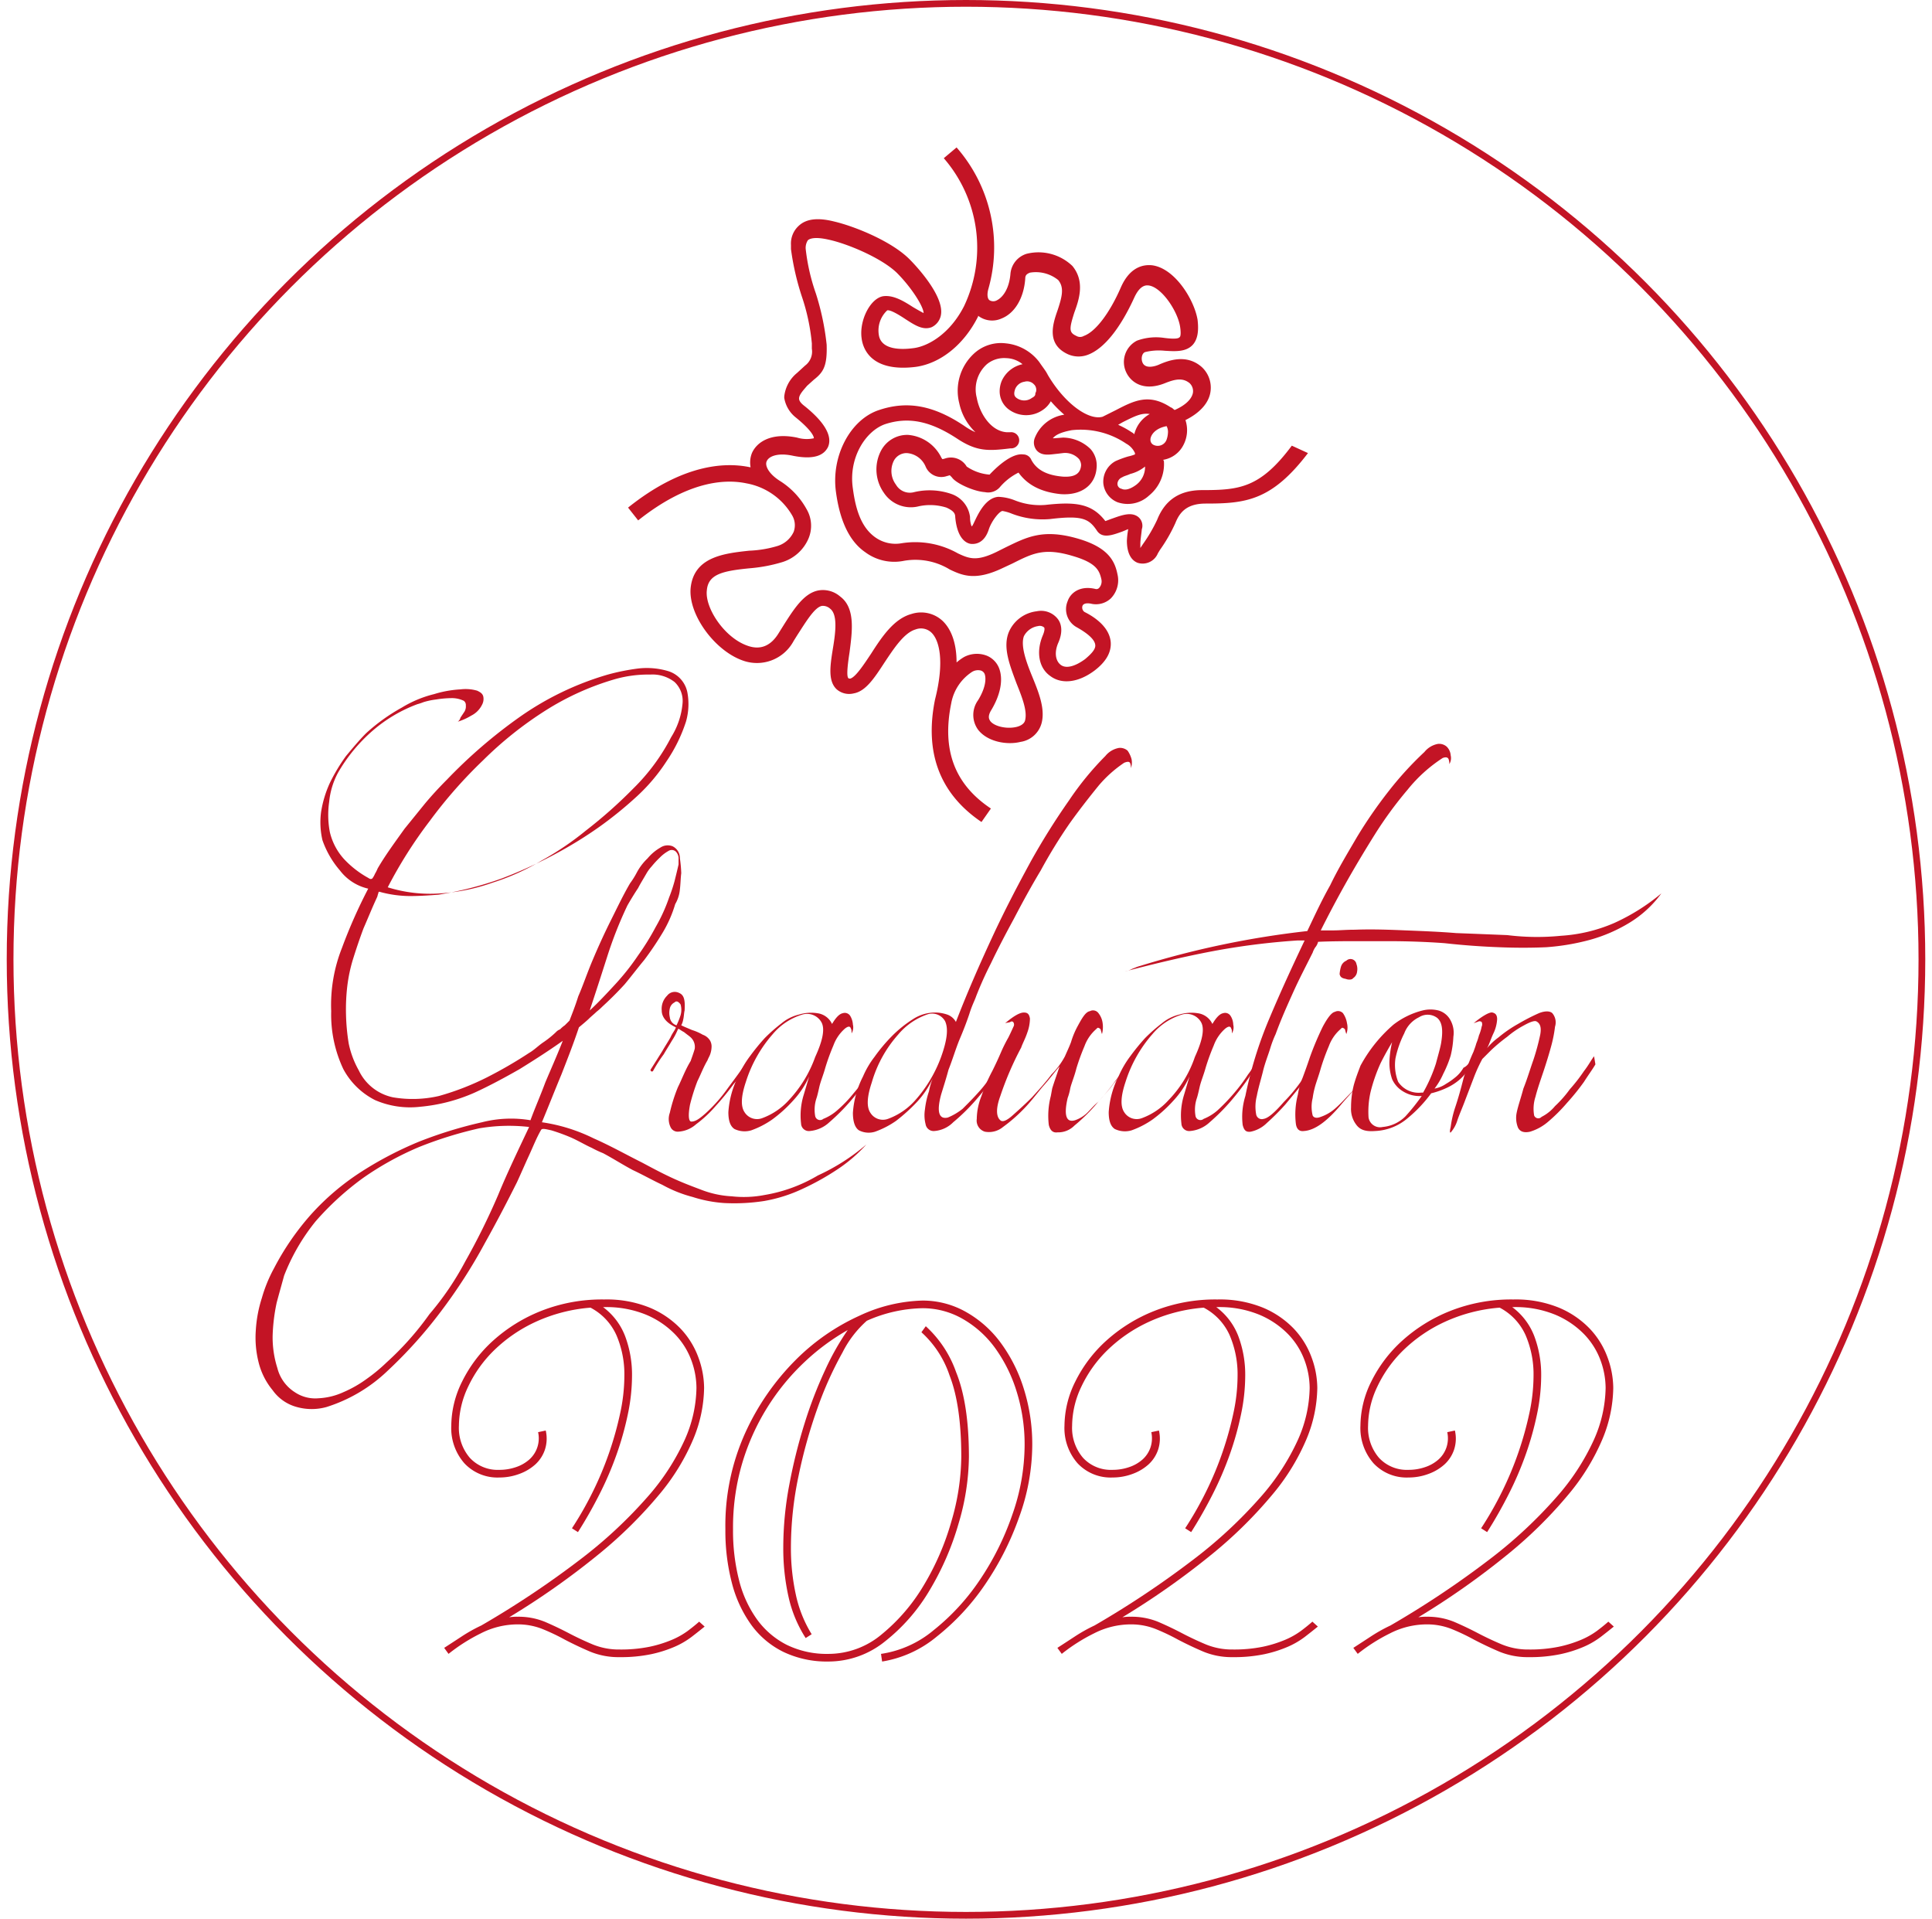 <svg xmlns="http://www.w3.org/2000/svg" viewBox="0 0 287 285"><g id="Layer_1" data-name="Layer 1"><path d="M128.7,170a22.519,22.519,0,0,1-4.3,3.7,38.085,38.085,0,0,1-5.2,2.9,22.278,22.278,0,0,1-5.7,1.8,29.196,29.196,0,0,1-5.9.3,19.502,19.502,0,0,1-4.7-.9,19.241,19.241,0,0,1-4.5-1.8c-1.5-.7-2.9-1.5-4.4-2.2-1.5-.8-2.9-1.7-4.4-2.5a16.541,16.541,0,0,1-1.7-.8c-.9-.4-1.9-1-3-1.5a28.543,28.543,0,0,0-3-1.1c-.9-.2-1.3-.3-1.5-.1-.7,1.2-1.2,2.5-1.8,3.8s-1.2,2.7-1.8,4c-1.3,2.6-2.9,5.7-4.8,9.1a78.58,78.58,0,0,1-6.5,10.1,67.578,67.578,0,0,1-7.9,8.8,23.171,23.171,0,0,1-9.1,5.4,8.217,8.217,0,0,1-4.4,0,6.441,6.441,0,0,1-3.6-2.5,10.404,10.404,0,0,1-2.1-4.2,14.98,14.98,0,0,1-.4-4.7,19.393,19.393,0,0,1,.9-4.8,21.381,21.381,0,0,1,1.8-4.4,39.253,39.253,0,0,1,5.5-8,36.891,36.891,0,0,1,7.4-6.3,54.056,54.056,0,0,1,8.6-4.5,63.684,63.684,0,0,1,9.4-2.9,17.441,17.441,0,0,1,7.2-.3c.7-1.9,1.5-3.7,2.2-5.6.8-1.9,1.7-3.9,2.6-6.2-2.1,1.5-4.3,2.9-6.4,4.2-2.1,1.2-4.5,2.5-6.7,3.5a25.563,25.563,0,0,1-8.1,2.1,13.021,13.021,0,0,1-6.7-1,10.938,10.938,0,0,1-4.7-4.6,18.954,18.954,0,0,1-1.8-8.6,23.003,23.003,0,0,1,1.6-9.4,76.102,76.102,0,0,1,3.9-8.8,7.289,7.289,0,0,1-4.2-2.7,13.825,13.825,0,0,1-2.6-4.5,11.664,11.664,0,0,1-.2-4.2,16.411,16.411,0,0,1,1.3-4.3,26.482,26.482,0,0,1,2.4-4c1-1.2,2-2.4,3-3.4a27.772,27.772,0,0,1,5.3-3.8,16.977,16.977,0,0,1,4.8-2,16.137,16.137,0,0,1,3.9-.7,6.128,6.128,0,0,1,2.5.2c.4.2.8.4.9.9a1.804,1.804,0,0,1-.2,1.2,3.539,3.539,0,0,1-1.6,1.6,8.819,8.819,0,0,1-2,.9,1.007,1.007,0,0,0,.4-.6l.6-.9a1.486,1.486,0,0,0,.2-.9.779.779,0,0,0-.3-.7,4.058,4.058,0,0,0-1.9-.4,14.98,14.98,0,0,0-2.2.2,10.621,10.621,0,0,0-1.9.4,7.783,7.783,0,0,1-.9.3,21.62,21.62,0,0,0-6.6,3.9,24.303,24.303,0,0,0-5.2,6.3,11.411,11.411,0,0,0-1.3,4.3,13.541,13.541,0,0,0,.1,4.5,9.046,9.046,0,0,0,2.1,4,14.457,14.457,0,0,0,3.6,2.8c.3.2.4.2.6.1a3.217,3.217,0,0,0,.4-.7,5.897,5.897,0,0,0,.4-.8c1.1-1.9,2.5-3.8,4-5.9l3-3.7q1.5-1.8,3.3-3.6a74.458,74.458,0,0,1,10.8-9.3,44.091,44.091,0,0,1,13.1-6.3,32.58,32.58,0,0,1,4.5-.9,11.165,11.165,0,0,1,4.5.4,4.148,4.148,0,0,1,2.8,3.1,9.434,9.434,0,0,1-.2,4.4,23.104,23.104,0,0,1-2.9,5.9,26.981,26.981,0,0,1-4.4,5.2,57.531,57.531,0,0,1-5.4,4.4,59.757,59.757,0,0,1-5.7,3.6,67.28,67.28,0,0,1-9,4.2,51.876,51.876,0,0,1-9.4,2.4c-1.3.1-2.8.2-4.2.2a17.231,17.231,0,0,1-4.4-.6c-.2-.1-.3,0-.3.2-.1.2-.1.4-.2.6-.7,1.5-1.3,3-2,4.6-.6,1.6-1.1,3.1-1.6,4.7a23.276,23.276,0,0,0-.8,3.8,29.549,29.549,0,0,0-.2,4.3,31.255,31.255,0,0,0,.4,4.3,13.76,13.76,0,0,0,1.5,4,7.259,7.259,0,0,0,5.1,4,17.418,17.418,0,0,0,6.8-.2,39.7,39.7,0,0,0,7.2-2.8,64.393,64.393,0,0,0,6.2-3.6c.7-.4,1.3-1,2-1.5a14.011,14.011,0,0,0,2-1.6,1.538,1.538,0,0,1,.6-.4,4.35,4.35,0,0,1,.7-.6l.7-.7c.3-.8.8-2,1.3-3.6.7-1.6,1.3-3.4,2.1-5.3s1.7-3.9,2.7-5.9,1.9-3.9,2.9-5.6a11.907,11.907,0,0,0,1-1.6,8.34,8.34,0,0,1,1.6-2.1,7.045,7.045,0,0,1,1.9-1.6,1.97,1.97,0,0,1,1.8-.2,1.945,1.945,0,0,1,1.1,1.8,19.879,19.879,0,0,1,.2,2.2c-.1.8-.1,1.6-.2,2.4a5.187,5.187,0,0,1-.7,2.2,18.206,18.206,0,0,1-1.9,4.3,46.851,46.851,0,0,1-2.7,4c-1,1.2-1.9,2.4-2.9,3.6q-1.5,1.65-3.3,3.3a9.231,9.231,0,0,1-.9.8c-.3.3-.8.7-1.1,1s-.9.8-1.5,1.3c-.8,2.4-1.7,4.7-2.6,7-1,2.4-1.9,4.7-2.9,7.1a25.579,25.579,0,0,1,7.7,2.4c2.5,1.1,4.8,2.4,7.2,3.6,1.5.8,2.8,1.5,4.3,2.2s2.8,1.2,4.4,1.8a14.584,14.584,0,0,0,4.6,1,16.14,16.14,0,0,0,4.9-.2,22.847,22.847,0,0,0,7.9-2.9,30.61,30.61,0,0,0,7.2-4.6ZM69.1,187.4a101.037,101.037,0,0,0,4.9-9.9c1.4-3.4,3-6.7,4.6-10.1a26.236,26.236,0,0,0-7.4.2,58.489,58.489,0,0,0-9,2.8,44.912,44.912,0,0,0-8.3,4.6,42.582,42.582,0,0,0-7,6.4,30.036,30.036,0,0,0-4.7,8.1c-.3,1.1-.7,2.5-1.1,4a27.335,27.335,0,0,0-.6,4.9,15.072,15.072,0,0,0,.7,4.8,5.982,5.982,0,0,0,2.6,3.6,5.434,5.434,0,0,0,3.5.9,10.035,10.035,0,0,0,3.7-.9,17.524,17.524,0,0,0,3.5-2,24.679,24.679,0,0,0,2.9-2.4,43.955,43.955,0,0,0,6.4-7.2,42.804,42.804,0,0,0,5.3-7.8Zm22.2-86.5a40.152,40.152,0,0,0-10.2,4.6,54.967,54.967,0,0,0-9.3,7.4,69.483,69.483,0,0,0-8,9.1,66.383,66.383,0,0,0-6.2,9.8,21.159,21.159,0,0,0,7.9.9,28.531,28.531,0,0,0,7.7-1.6,34.122,34.122,0,0,0,7.3-3.3,43.527,43.527,0,0,0,6.5-4.4,69.607,69.607,0,0,0,7.1-6.3,29.895,29.895,0,0,0,5.6-7.6,11.263,11.263,0,0,0,1.7-5.1,3.853,3.853,0,0,0-1.2-3.1,5.338,5.338,0,0,0-3.6-1.1,17.98,17.98,0,0,0-5.3.7Zm1.9,33.6a59.873,59.873,0,0,0-3,7.6c-.8,2.5-1.7,5.3-2.6,8,1.3-1.2,2.6-2.6,3.8-3.9a35.707,35.707,0,0,0,3.4-4.3,36.565,36.565,0,0,0,2.6-4.2,24.818,24.818,0,0,0,2-4.4,22.504,22.504,0,0,0,.8-2.4c.2-.8.4-1.6.6-2.5v-1a1.489,1.489,0,0,0-.4-.9.896.896,0,0,0-1.1-.1,5.669,5.669,0,0,0-1.3,1,14.201,14.201,0,0,0-1.2,1.3,5.939,5.939,0,0,0-.8,1.1c-.4.7-.9,1.5-1.2,2.1-.6.9-1.2,1.9-1.6,2.6Z" fill="#c31425"/><path d="M111,158.3a16.659,16.659,0,0,1-2,2.7,39.157,39.157,0,0,1-2.7,3.3,17.883,17.883,0,0,1-2.9,2.7,4.32,4.32,0,0,1-2.7,1.1,1.167,1.167,0,0,1-1.1-.7,2.78,2.78,0,0,1-.1-2.1,24.011,24.011,0,0,1,1.2-3.8c.6-1.2,1.1-2.6,1.9-3.9.2-.6.4-1.1.6-1.8a1.929,1.929,0,0,0-.7-1.8c-.1-.1-.4-.3-.9-.7-.6-.3-.8-.6-.9-.4a9.662,9.662,0,0,1-.9,1.7c-.4.7-.8,1.3-1.2,2a21.284,21.284,0,0,0-1.6,2.5.212.212,0,0,1-.3-.3c.7-1.1,1.2-1.9,1.7-2.7.4-.7.8-1.3,1.2-2,.3-.7.7-1.1.8-1.5-1.5-.7-2.1-1.6-2.1-2.5a2.732,2.732,0,0,1,.8-2.2,1.426,1.426,0,0,1,1.8-.4c.7.3.9,1,.8,2.6-.1.4-.1.9-.2,1.3a3.021,3.021,0,0,1-.3.9c.4.2.9.4,1.6.7a7.74,7.74,0,0,1,1.6.7,2.066,2.066,0,0,1,1.1.9,1.803,1.803,0,0,1,.2,1,3.553,3.553,0,0,1-.2,1c-.1.3-.3.6-.4.9-.6,1-1,2.1-1.5,3.1a28.872,28.872,0,0,0-1.1,3.5c-.3,1.6-.2,2.5.2,2.5.6,0,1.2-.4,2.2-1.3a22.47,22.47,0,0,0,3.1-3.5c1.1-1.5,2.1-2.8,3-4.2Zm-10.5-6a11.639,11.639,0,0,0,.6-1.5,2.901,2.901,0,0,0,0-1.6c-.3-.4-.6-.6-.9-.3a1.325,1.325,0,0,0-.7.9,2.854,2.854,0,0,0,0,1.3,1.41,1.41,0,0,0,1,1.2Z" fill="#c31425"/><path d="M130.7,157.6c-.3.4-.9,1.2-1.7,2.5a41.144,41.144,0,0,1-2.7,3.5,30.203,30.203,0,0,1-3.1,3.1,4.846,4.846,0,0,1-2.9,1.3,1.155,1.155,0,0,1-1.3-1.1,10.375,10.375,0,0,1,.4-4.3l.8-2.7a13.308,13.308,0,0,1-2.4,3.6,20.125,20.125,0,0,1-3.1,2.8,13.117,13.117,0,0,1-3.1,1.6,3.47,3.47,0,0,1-2.5-.2c-.6-.4-.9-1.2-.9-2.5a13.789,13.789,0,0,1,1.5-5.4,14.586,14.586,0,0,1,1.7-2.9,31.995,31.995,0,0,1,2.2-2.7,24.626,24.626,0,0,1,2.5-2.2,6.362,6.362,0,0,1,2.6-1.3,6.087,6.087,0,0,1,2.7-.2,2.797,2.797,0,0,1,2.2,1.6c.6-1,1.1-1.5,1.6-1.6a.949.949,0,0,1,1.1.4,2.836,2.836,0,0,1,.4,1.3,1.718,1.718,0,0,1-.2,1.3c0-.3,0-.6-.1-.7q-.15-.6-.9,0a6.101,6.101,0,0,0-1.7,2.5,32.085,32.085,0,0,0-1.2,3.3c-.3,1.1-.7,2-.9,2.9s-.3,1.3-.4,1.6a5.353,5.353,0,0,0-.2,2.7.74.74,0,0,0,1.2.4,7.071,7.071,0,0,0,2.1-1.3,19.268,19.268,0,0,0,2.4-2.5,25.532,25.532,0,0,0,2.1-2.8c.7-.9,1.1-1.7,1.6-2.4-.1.1.2.4.2.4Zm-9.6-.6c1.1-2.4,1.5-4.2.9-5.2a2.45,2.45,0,0,0-2.8-1.1,9.223,9.223,0,0,0-4.4,2.9,19.771,19.771,0,0,0-4,7.1c-.7,2.1-.8,3.6-.2,4.5a2.187,2.187,0,0,0,2.6.9,9.978,9.978,0,0,0,4-2.7A18.435,18.435,0,0,0,121.1,157Z" fill="#c31425"/><path d="M164.2,112.3a3.362,3.362,0,0,1,2-1.2,1.697,1.697,0,0,1,1.3.4,3.926,3.926,0,0,1,.6,1.3,2.524,2.524,0,0,1-.1,1.3,1.952,1.952,0,0,0-.1-.7c-.1-.3-.4-.3-.9-.1a18.234,18.234,0,0,0-3.8,3.4c-1.3,1.6-2.8,3.5-4.3,5.6a76.374,76.374,0,0,0-4.3,7c-1.5,2.5-2.8,4.9-4,7.2-1.2,2.2-2.4,4.5-3.4,6.6A52.645,52.645,0,0,0,145,148c-.2.6-.6,1.3-1,2.6q-.6,1.8-1.5,3.9c-.6,1.5-1,2.9-1.6,4.4-.4,1.5-.8,2.7-1.1,3.7-.7,2.6-.3,3.7,1,3.4a8.909,8.909,0,0,0,2.2-1.3c.8-.8,1.6-1.6,2.4-2.5a18.601,18.601,0,0,0,2.1-2.8c.7-1,1.2-1.8,1.6-2.5l.2.6c-.3.6-1,1.5-1.8,2.7a42.892,42.892,0,0,1-2.8,3.5,29.124,29.124,0,0,1-3.1,3,4.401,4.401,0,0,1-2.8,1.3,1.204,1.204,0,0,1-1.3-1,5.451,5.451,0,0,1-.1-2.2,13.096,13.096,0,0,1,.6-2.7,9.843,9.843,0,0,1,.6-2,13.309,13.309,0,0,1-2.4,3.6,26.134,26.134,0,0,1-3.1,2.8,13.118,13.118,0,0,1-3.1,1.6,3.148,3.148,0,0,1-2.4-.2c-.6-.4-.9-1.3-.9-2.6a13.789,13.789,0,0,1,1.5-5.4,13.348,13.348,0,0,1,1.7-2.9,25.128,25.128,0,0,1,2.6-3.1,17.89,17.89,0,0,1,3.1-2.5,6.031,6.031,0,0,1,3.3-1,5.663,5.663,0,0,1,1.8.3,2.365,2.365,0,0,1,1.3,1.1c1.7-4.4,3.5-8.5,5.4-12.6s3.8-7.7,5.7-11.2a103.323,103.323,0,0,1,5.7-9.1,44.514,44.514,0,0,1,5.4-6.6ZM139.8,157c.9-2.5,1.1-4.2.6-5.3a2.202,2.202,0,0,0-2.7-1,9.889,9.889,0,0,0-4.3,3,18.32,18.32,0,0,0-3.9,7.1c-.7,2.1-.8,3.6-.2,4.5a2.187,2.187,0,0,0,2.6.9,9.978,9.978,0,0,0,4-2.7,19.993,19.993,0,0,0,3.9-6.5Z" fill="#c31425"/><path d="M167.4,158.1a16.971,16.971,0,0,1-2,2.9c-.8,1.1-1.8,2.1-2.8,3.3a26.906,26.906,0,0,1-3,2.9,3.383,3.383,0,0,1-2.5,1c-.7.1-1.1-.3-1.3-1.1a11.635,11.635,0,0,1,.3-4.3l.2-1.1c.2-.7.6-1.8,1.1-3.3-.7.8-1.5,1.9-2.5,3-1,1.2-1.9,2.4-2.9,3.4a23.184,23.184,0,0,1-3,2.6,3.276,3.276,0,0,1-2.7.7,1.724,1.724,0,0,1-1.2-1.9,9.371,9.371,0,0,1,.7-3.4,24.303,24.303,0,0,1,1.6-3.7c.6-1.2,1-2.1,1.3-2.8a22.56,22.56,0,0,1,1.1-2.2c.4-.8.7-1.5.8-1.7a.614.614,0,0,0-.1-.6.304.304,0,0,0-.4,0c-.2.1-.6.1-.8.2,1.3-1.1,2.2-1.6,2.8-1.6s.8.3.9.9a6.335,6.335,0,0,1-.4,2.1c-.3.9-.7,1.6-.9,2.2a46.884,46.884,0,0,0-3.1,7.2c-.7,1.9-.6,3.1,0,3.6.3.3.9.1,1.8-.7s1.9-1.7,2.9-2.7c1-1.1,2-2.2,2.9-3.4a11.35,11.35,0,0,0,2-2.7c.3-.7.6-1.3.9-2.1a12.233,12.233,0,0,1,1-2.4c.7-1.3,1.2-2.1,1.8-2.2a.999.999,0,0,1,1.2.2,2.981,2.981,0,0,1,.7,1.6,4.049,4.049,0,0,1-.1,1.6,6.368,6.368,0,0,1-.2-.7c-.1-.1-.2-.2-.3-.2-.1-.1-.2,0-.4.2a6.101,6.101,0,0,0-1.7,2.5,32.091,32.091,0,0,0-1.2,3.3c-.3,1.2-.7,2.1-.9,2.9a8.51,8.51,0,0,1-.4,1.5c-.6,2.6-.2,3.7,1.1,3.3a4.869,4.869,0,0,0,1.8-1.1c.6-.6,1-1.1,1.6-1.6a31.881,31.881,0,0,0,2.7-3.3,24.443,24.443,0,0,0,2.1-3l-.5.7Z" fill="#c31425"/><path d="M187.2,157.6c-.3.4-.9,1.2-1.7,2.5a41.144,41.144,0,0,1-2.7,3.5,30.203,30.203,0,0,1-3.1,3.1,4.846,4.846,0,0,1-2.9,1.3,1.155,1.155,0,0,1-1.3-1.1,10.375,10.375,0,0,1,.4-4.3l.8-2.7a13.309,13.309,0,0,1-2.4,3.6,20.125,20.125,0,0,1-3.1,2.8,13.117,13.117,0,0,1-3.1,1.6,3.47,3.47,0,0,1-2.5-.2c-.6-.4-.9-1.2-.9-2.5a13.789,13.789,0,0,1,1.5-5.4,14.586,14.586,0,0,1,1.7-2.9,31.995,31.995,0,0,1,2.2-2.7,24.626,24.626,0,0,1,2.5-2.2,6.362,6.362,0,0,1,2.6-1.3,6.087,6.087,0,0,1,2.7-.2,2.797,2.797,0,0,1,2.2,1.6c.6-1,1.1-1.5,1.6-1.6a.949.949,0,0,1,1.1.4,2.501,2.501,0,0,1,.4,1.3,1.718,1.718,0,0,1-.2,1.3c0-.3,0-.6-.1-.7q-.15-.6-.9,0a6.101,6.101,0,0,0-1.7,2.5,32.092,32.092,0,0,0-1.2,3.3c-.3,1.1-.7,2-.9,2.9s-.3,1.3-.4,1.6a5.353,5.353,0,0,0-.2,2.7.74.74,0,0,0,1.2.4,7.071,7.071,0,0,0,2.1-1.3,28.9,28.9,0,0,0,2.4-2.5,25.533,25.533,0,0,0,2.1-2.8c.7-.9,1.1-1.7,1.6-2.4l.2.4Zm-9.7-.6c1.1-2.4,1.5-4.2.9-5.2a2.45,2.45,0,0,0-2.8-1.1,9.223,9.223,0,0,0-4.4,2.9,19.771,19.771,0,0,0-4,7.1c-.7,2.1-.8,3.6-.2,4.5a2.187,2.187,0,0,0,2.6.9,9.978,9.978,0,0,0,4-2.7A17.055,17.055,0,0,0,177.5,157Z" fill="#c31425"/><path d="M231.9,139a23.459,23.459,0,0,0,7.9-1.9,30.428,30.428,0,0,0,7-4.4,16.448,16.448,0,0,1-4.8,4.4,23.115,23.115,0,0,1-5.8,2.5,33.94,33.94,0,0,1-6.5,1.1c-2.2.1-4.6.1-7,0q-4.05-.15-8.1-.6c-2.7-.2-5.6-.3-8.5-.3H201s-3.5,0-5.2.1a2.01,2.01,0,0,1-.4.8,2.994,2.994,0,0,0-.4.8c-1,2-2,3.9-2.9,5.9s-1.8,4-2.6,6.2a15.933,15.933,0,0,0-.8,2.1c-.3,1-.8,2.2-1.1,3.5-.3,1.2-.7,2.5-.9,3.6a6.312,6.312,0,0,0-.1,2.7.854.854,0,0,0,1.1.7c.7-.1,1.7-1,3-2.5a24.17,24.17,0,0,0,2.8-3.4,26.984,26.984,0,0,0,2.2-3.3v.8a16.971,16.971,0,0,1-2,2.9c-.9,1.1-1.8,2.2-2.8,3.4a34.364,34.364,0,0,1-2.7,2.7,4.781,4.781,0,0,1-2.4,1.3c-.7.1-1-.2-1.2-1a10.375,10.375,0,0,1,.4-4.3,59.879,59.879,0,0,1,3.6-11.6c1.6-3.8,3.3-7.5,5.2-11.5h-1.1a105.82,105.82,0,0,0-12.6,1.6c-4.2.8-8.4,1.8-13,3a3.582,3.582,0,0,0,1.1-.4c.3-.1.7-.3,1.1-.4a134.505,134.505,0,0,1,24.9-5.2c1-2.1,2.1-4.5,3.4-6.8,1.2-2.5,2.6-4.8,4-7.2a68.024,68.024,0,0,1,4.7-6.8,50.088,50.088,0,0,1,5.3-5.8,3.362,3.362,0,0,1,2-1.2,1.697,1.697,0,0,1,1.3.4,1.984,1.984,0,0,1,.6,1.3,1.718,1.718,0,0,1-.2,1.3,1.952,1.952,0,0,0-.1-.7c-.1-.3-.4-.4-.9-.2a22.102,22.102,0,0,0-5.2,4.7,57.824,57.824,0,0,0-4.9,6.7c-1.5,2.4-3,4.9-4.4,7.4s-2.6,4.8-3.6,6.8h2c.7,0,1.8-.1,3.1-.1,2.5-.1,5.1,0,7.5.1,2.5.1,5.1.2,7.5.4,2.6.1,5.1.2,7.6.3a35.87,35.87,0,0,0,8,.1Z" fill="#c31425"/><path d="M204,157.1v.8a16.971,16.971,0,0,1-2,2.9c-.8,1.1-1.8,2.1-2.8,3.3-2.1,2.5-3.9,3.8-5.5,3.9-.7.1-1.1-.3-1.2-1.1a11.635,11.635,0,0,1,.3-4.3,10.719,10.719,0,0,1,.7-2.5c.3-.8.7-1.9,1.1-3.1a45.33,45.33,0,0,1,1.9-4.5c.7-1.3,1.3-2.1,1.8-2.2a.999.999,0,0,1,1.2.2,3.565,3.565,0,0,1,.6,1.5,2.786,2.786,0,0,1-.1,1.6,6.368,6.368,0,0,1-.2-.7c-.1-.1-.2-.2-.3-.2-.1-.1-.2,0-.4.2a6.101,6.101,0,0,0-1.7,2.5,32.095,32.095,0,0,0-1.2,3.3c-.3,1.1-.7,2.1-.9,2.9a11.593,11.593,0,0,0-.3,1.5,5.339,5.339,0,0,0,0,2.6c.2.4.7.4,1.2.2a6.363,6.363,0,0,0,2.2-1.3c.8-.7,1.5-1.5,2.2-2.2.8-.8,1.3-1.7,2-2.5a11.825,11.825,0,0,1,1.4-2.8Zm-4.1-11.7c-.6-.1-.8-.3-.9-.7a5.161,5.161,0,0,1,.2-1.1,1.419,1.419,0,0,1,.8-.9.896.896,0,0,1,1.5.5,2.079,2.079,0,0,1,.1,1.1,1.326,1.326,0,0,1-.6,1c-.1.2-.6.3-1.1.1Z" fill="#c31425"/><path d="M219.1,156.6c.1-.2.2-.2.3-.1a.187.187,0,0,1,0,.3c-.4.7-.8,1.2-1.2,1.9a6.529,6.529,0,0,1-1.3,1.6,8.06,8.06,0,0,1-1.8,1.2,12.002,12.002,0,0,1-2.5.9,20.274,20.274,0,0,1-3.5,3.7,7.93,7.93,0,0,1-4.8,1.9c-1.3.1-2.2-.1-2.8-.9a3.849,3.849,0,0,1-.8-2.6,13.469,13.469,0,0,1,.4-3.3c.3-1.1.7-2.1,1-2.9a21.598,21.598,0,0,1,4.9-6.1,11.779,11.779,0,0,1,4.3-2.1,4.875,4.875,0,0,1,2.4,0,2.919,2.919,0,0,1,1.8,1.5,3.845,3.845,0,0,1,.4,2.4,14.523,14.523,0,0,1-.4,2.8,16.864,16.864,0,0,1-1.1,2.7,10.625,10.625,0,0,1-1.3,2.2,4.356,4.356,0,0,0,1.7-.7,10.145,10.145,0,0,0,1.3-.9,4.998,4.998,0,0,0,1.3-1.5c.7-.3,1.1-1.1,1.7-2Zm-13.7,10.8a5.431,5.431,0,0,0,3.4-1.6,31.514,31.514,0,0,0,2.4-3,4.654,4.654,0,0,1-2.8-.7,4.034,4.034,0,0,1-1.6-1.8,7.456,7.456,0,0,1-.4-2.6,14.455,14.455,0,0,1,.4-2.9c-.4.7-1,1.7-1.7,3.1a24.452,24.452,0,0,0-1.5,4.3,13.163,13.163,0,0,0-.3,3.8,1.731,1.731,0,0,0,2.1,1.4Zm8.7-12.6c.3-1.9.1-3-.6-3.6a2.375,2.375,0,0,0-2.7-.1,4.37,4.37,0,0,0-2.2,2.4,14.93,14.93,0,0,0-1.3,3.7,6.796,6.796,0,0,0,.4,3.5,3.647,3.647,0,0,0,3.4,1.6h.3a22.658,22.658,0,0,0,1.9-4.3c.4-1.5.7-2.5.8-3.2Z" fill="#c31425"/><path d="M237,158.1c-.4.7-1,1.5-1.7,2.6a33.967,33.967,0,0,1-2.5,3.1,24.673,24.673,0,0,1-2.8,2.8,7.428,7.428,0,0,1-2.7,1.5q-1.35.3-1.8-.6a3.873,3.873,0,0,1-.2-2.2c.2-1,.6-2.1,1-3.6.6-1.5,1-2.9,1.5-4.3a34.7,34.7,0,0,0,1-3.7c.2-1.1,0-1.7-.6-2q-.45-.15-1.8.6a13.788,13.788,0,0,0-2.5,1.7,25.398,25.398,0,0,0-2.4,2l-1.3,1.3a22.652,22.652,0,0,0-1.2,2.6l-1.3,3.4c-.4,1.1-.9,2.2-1.2,3.1a4.861,4.861,0,0,1-.9,1.7c-.2.3-.3.1-.1-.7a15.562,15.562,0,0,1,.7-3q.6-1.8,1.2-4.2a30.554,30.554,0,0,1,1.5-4c.1-.3.3-.8.4-1.2a8.396,8.396,0,0,0,.4-1.2,6.468,6.468,0,0,0,.4-1.3.82.82,0,0,0,0-.7.601.601,0,0,0-.4-.1c-.2.1-.6.2-.8.3,1.3-1.1,2.4-1.7,2.8-1.6s.7.3.7,1a5.611,5.611,0,0,1-.6,2.2c-.4.9-.6,1.6-.9,2.1a9.068,9.068,0,0,1,1.7-1.6,18.723,18.723,0,0,1,2.9-2,30.745,30.745,0,0,1,3.1-1.6c1-.4,1.7-.3,2,0a2.116,2.116,0,0,1,.4,2,19.85,19.85,0,0,1-.6,3c-.3,1.1-.7,2.4-1.1,3.6s-.9,2.6-1.2,3.8a5.771,5.771,0,0,0-.2,2.8.66.66,0,0,0,1.1.2,6.278,6.278,0,0,0,2-1.6,17.136,17.136,0,0,0,2.2-2.5,24.716,24.716,0,0,0,2.1-2.7c.7-.9,1.1-1.7,1.5-2.2l.2,1.2ZM191.9,66.2c-4.7,6.3-7.8,6.6-13.3,6.6-3.3,0-5.5,1.4-6.7,4.4a22.891,22.891,0,0,1-2.1,3.6l-.4.6v-.6c0-.5.1-1.1.2-2,0-.2.1-.4.1-.6a1.683,1.683,0,0,0-.6-1.4c-1-.8-2.4-.3-3.8.2-.3.1-.8.3-1.1.4-2-2.6-4.4-2.9-8.9-2.4a10.123,10.123,0,0,1-4.6-.7,7.364,7.364,0,0,0-2.4-.5c-2.7.2-3.8,5-4,4.3a3.918,3.918,0,0,1-.2-1.3,4.148,4.148,0,0,0-2.7-3.4,9.931,9.931,0,0,0-5.6-.3,2.384,2.384,0,0,1-2.7-1.1,3.391,3.391,0,0,1-.3-3.6,2.144,2.144,0,0,1,1.9-1.1,3.278,3.278,0,0,1,2.8,2,2.522,2.522,0,0,0,3.2,1.4c.1,0,.3-.1.4-.1l.3.3c.6.9,3.3,2.1,4.9,2.2a2.31,2.31,0,0,0,2.2-.7,8.722,8.722,0,0,1,2.8-2.2c1.3,1.8,3.3,2.9,6.3,3.2,3,.2,5.1-1.3,5.3-3.9a3.658,3.658,0,0,0-.9-2.8,5.961,5.961,0,0,0-4.1-1.7l-1.3.1h-.2c.4-.5,1.2-.9,2.8-1.2a12.041,12.041,0,0,1,8.1,2,2.983,2.983,0,0,1,1.3,1.4v.2a6.215,6.215,0,0,1-1,.3,14.579,14.579,0,0,0-1.9.7,3.477,3.477,0,0,0-1.8,3.3,3.384,3.384,0,0,0,2.1,2.8,4.648,4.648,0,0,0,4.7-1,6.007,6.007,0,0,0,2.2-5.1l-.1-.2a4.114,4.114,0,0,0,3-2.2,4.76,4.76,0,0,0,.3-3.7c2.6-1.3,3.5-2.9,3.7-4.1a4.154,4.154,0,0,0-1.3-3.8c-2.3-2-5-.9-6.2-.4-.6.3-2.2.8-2.6-.3-.2-.5-.1-1.3.4-1.5a8.599,8.599,0,0,1,2.9-.2c1.6.1,3.2.2,4.2-.9.7-.8.9-2,.7-3.7-.5-3-3.4-7.7-6.8-8.1-1.1-.1-3.2.1-4.6,3.3-1.7,3.9-3.8,6.6-5.5,7.2a1.079,1.079,0,0,1-1.1,0c-1.1-.5-1.1-1-.3-3.5.7-1.9,1.6-4.6-.3-6.9a7.283,7.283,0,0,0-6.8-1.8,3.414,3.414,0,0,0-2.4,3c-.2,2.3-1.2,3.5-2,3.9a1.079,1.079,0,0,1-1.1,0c-.3-.2-.4-.8-.2-1.6a22.553,22.553,0,0,0-4.7-21.1l-1.9,1.6a20.272,20.272,0,0,1,3,22c-2.1,4.1-5.3,5.9-7.4,6.2s-4.7.2-5.2-1.7a4.083,4.083,0,0,1,1.2-3.9c.5-.1,1.8.7,2.7,1.3,1.4.9,2.6,1.7,3.9,1.2a2.49,2.49,0,0,0,1.3-1.5c1-3.1-4.6-8.6-4.6-8.6-2.7-2.7-8.2-4.9-11.2-5.6-2.4-.6-4.1-.4-5.2.6a3.561,3.561,0,0,0-1.2,2.9V37a38.852,38.852,0,0,0,1.6,7,30.5,30.5,0,0,1,1.5,7v.8a2.586,2.586,0,0,1-1,2.5l-1.2,1.1a5.222,5.222,0,0,0-1.9,3.5v.2a4.681,4.681,0,0,0,1.7,2.9c2.1,1.7,2.7,2.7,2.7,3.1a4.972,4.972,0,0,1-2.5-.1c-3.9-.8-6,.7-6.7,2.3a3.799,3.799,0,0,0-.2,2.1h-.1c-3.8-.8-10.1-.4-18.1,6l1.5,1.9c7.3-5.8,12.8-6.2,16.1-5.5a9.873,9.873,0,0,1,6.8,4.8,2.871,2.871,0,0,1,.2,2.4,3.909,3.909,0,0,1-2.4,2.1,16.716,16.716,0,0,1-4.2.7c-3.7.4-8.2.9-8.7,5.5-.4,3.9,3.5,9.3,7.7,10.8a6.178,6.178,0,0,0,7.6-2.9l.5-.8c1.3-2,2.6-4.2,3.7-4.4a1.602,1.602,0,0,1,1.2.4c1.2.9.8,3.7.4,6.1-.4,2.5-.7,4.7.6,5.9a2.811,2.811,0,0,0,2.5.6c1.8-.3,3.1-2.3,4.6-4.6,1.4-2.1,2.9-4.4,4.6-4.9a2.254,2.254,0,0,1,2.4.5c1.2,1.2,1.9,4.4.5,9.9-1.6,7.9.7,14,6.9,18.2l1.4-2c-5.4-3.6-7.3-8.7-5.9-15.6a7.074,7.074,0,0,1,3.1-4.7,1.707,1.707,0,0,1,1.3-.2.902.902,0,0,1,.6.6c.2.7.1,2-1,3.8a3.731,3.731,0,0,0,0,4.4c1.4,1.8,4.3,2.3,6.3,1.8a3.821,3.821,0,0,0,3.2-3.1c.4-2.1-.6-4.5-1.5-6.7s-1.7-4.5-1.2-5.9a2.835,2.835,0,0,1,2.1-1.5.986.986,0,0,1,.9.2c.1.1.1.5-.2,1.2-1,2.4-.6,4.8,1.1,6,1.7,1.3,4.2,1,6.6-.8q2.55-1.95,2.4-4.2c-.2-2.5-2.9-4-3.9-4.5a.806.806,0,0,1-.3-.9c.2-.5,1-.4,1.4-.3a3.243,3.243,0,0,0,2.8-.8,3.846,3.846,0,0,0,1-3.6c-.4-2-1.4-4-5.9-5.3-5.2-1.5-7.6-.2-10.7,1.3L148,82c-2.9,1.4-4,1-5.7.2a12.879,12.879,0,0,0-8.4-1.5,5.173,5.173,0,0,1-3.9-.9c-2.1-1.5-2.9-4.2-3.3-7.2-.7-4.6,1.9-8.6,4.8-9.6,3.4-1.1,6.6-.5,10.6,2.1,3,2,4.7,1.9,8,1.5h.2a1.204,1.204,0,1,0-.2-2.4h-.6c-2.4-.2-4-2.9-4.4-5.1a5.013,5.013,0,0,1,1.5-5,4.045,4.045,0,0,1,2.9-.9,3.995,3.995,0,0,1,2.4.9,4.368,4.368,0,0,0-3.1,2.5,4.013,4.013,0,0,0-.3,1.5,3.367,3.367,0,0,0,1.2,2.6,4.338,4.338,0,0,0,5.2.2,3.745,3.745,0,0,0,1.2-1.3,18.883,18.883,0,0,0,2,2,5.559,5.559,0,0,0-4.4,3.5,1.839,1.839,0,0,0,.3,1.8c.8.9,2,.6,3.1.5l.8-.1a2.781,2.781,0,0,1,2.4.9,1.613,1.613,0,0,1,.3.9c-.1,1.3-1,1.8-2.7,1.7-2.4-.2-3.9-1-4.7-2.5a1.299,1.299,0,0,0-1.2-.8c-1.5-.2-3.5,1.4-5,3a6.971,6.971,0,0,1-3.4-1.2,2.713,2.713,0,0,0-3.2-1.2,2.269,2.269,0,0,1-.4.1,1.237,1.237,0,0,1-.2-.3,6.036,6.036,0,0,0-4.9-3.3,4.385,4.385,0,0,0-4,2.3,6.004,6.004,0,0,0,.4,6.3,4.799,4.799,0,0,0,5.2,2,7.985,7.985,0,0,1,4.1.2c1.1.5,1.3.9,1.3,1.4.3,3.4,1.8,4,2.5,4,.4,0,1.8,0,2.5-2.2.4-1.2,1.5-2.6,2-2.7a6.251,6.251,0,0,1,1.4.4,12.749,12.749,0,0,0,5.7.8c4.9-.6,5.8,0,7,1.8.8,1.1,2.2.6,3.6.1.3-.1.7-.3,1-.4a12.765,12.765,0,0,0-.2,1.7c0,2.1.8,3,1.6,3.3a2.447,2.447,0,0,0,3-1.4l.3-.5a23.615,23.615,0,0,0,2.3-4c.6-1.5,1.6-2.9,4.5-2.9,5.9,0,9.8-.4,15.2-7.5l-2.4-1.1Zm-23.8-2a12.811,12.811,0,0,0-2-1.1l.7-.4c1.8-.9,2.8-1.4,4-1.2a4.681,4.681,0,0,0-2.3,3A1.38,1.38,0,0,0,168.1,64.2Zm.7,7.8c-.8.6-1.6.9-2.2.6a.73.73,0,0,1-.6-.7v-.1a1.107,1.107,0,0,1,.7-.9c.3-.2.8-.3,1.2-.5a5.687,5.687,0,0,0,2.2-1.1,3.326,3.326,0,0,1-1.3,2.7Zm4.5-6.7a1.398,1.398,0,0,1-1.9.8.824.824,0,0,1-.5-.8v-.1c.1-.7.8-1.6,2.4-1.9a1.803,1.803,0,0,1,.2,1A3.553,3.553,0,0,1,173.3,65.3Zm-19.5-6.8c0,.2-.1.4-.5.6a1.913,1.913,0,0,1-2.3,0c-.4-.3-.4-.7-.2-1.3a1.77,1.77,0,0,1,1.4-1.1,1.369,1.369,0,0,1,1.4.4l.1.1a1.163,1.163,0,0,1,.2,1c-.1.2-.1.2-.1.3Zm1.8-2.9c0-.1-.1-.1-.1-.2-.3-.5-.7-1-1.1-1.6a7.091,7.091,0,0,0-5-2.8,5.905,5.905,0,0,0-4.8,1.6,7.514,7.514,0,0,0-2.1,7.3,8.339,8.339,0,0,0,2.4,4.3,8.938,8.938,0,0,1-1.6-.9c-4.6-3.1-8.5-3.8-12.7-2.4-4.3,1.4-7.2,6.9-6.4,12.3.5,3.6,1.7,7,4.3,8.8a7.233,7.233,0,0,0,5.8,1.3,9.799,9.799,0,0,1,6.8,1.3c1.9.9,3.8,1.7,7.8-.2l1.5-.7c3-1.5,4.7-2.4,9-1.1,3.4,1,3.9,2.1,4.2,3.4a1.442,1.442,0,0,1-.3,1.3.551.551,0,0,1-.5.2c-2.4-.6-3.8.6-4.2,1.8a3.062,3.062,0,0,0,1.4,3.9c.7.4,2.6,1.5,2.7,2.6.1.7-.8,1.5-1.5,2.1-1.5,1.1-2.9,1.5-3.7.8-.7-.6-.9-1.8-.3-3.2.8-1.8.4-3-.1-3.6a3.142,3.142,0,0,0-3.1-1.1,5.168,5.168,0,0,0-4.1,3c-1,2.3.1,5,1.1,7.7.8,2,1.6,4,1.3,5.4-.1.7-.9,1-1.4,1.1-1.4.3-3.2-.1-3.8-.9-.1-.2-.5-.6.2-1.7,1.3-2.2,1.7-4.3,1.2-5.9a3.313,3.313,0,0,0-1.9-2.1,4.078,4.078,0,0,0-3.4.2,7.633,7.633,0,0,0-1.1.8c0-2.7-.7-4.8-2-6.1a4.667,4.667,0,0,0-4.7-1.1c-2.6.7-4.4,3.4-6,5.9-1,1.5-2.3,3.5-3.1,3.7-.3,0-.3-.1-.3-.1-.3-.4,0-2.5.2-3.8.4-3.1.9-6.6-1.4-8.3a3.902,3.902,0,0,0-3.2-.9c-2.2.4-3.7,2.8-5.4,5.5l-.5.8c-1.2,2-2.8,2.6-4.7,1.9-3.4-1.2-6.3-5.6-6-8.2.2-2.4,2.3-2.9,6.5-3.3a23.024,23.024,0,0,0,4.7-.9,6.225,6.225,0,0,0,3.9-3.5,4.86,4.86,0,0,0-.3-4.4,11.475,11.475,0,0,0-4-4.2c-1.7-1.1-2.2-2.3-1.9-2.9.3-.7,1.6-1.3,3.9-.8,3.5.7,4.7-.3,5.2-1.3.7-1.6-.5-3.7-3.5-6.1-.4-.3-.8-.7-.8-1.1,0-.6.7-1.3,1.2-1.9l1-.9c1.4-1.1,2-2,1.9-5.2a38.311,38.311,0,0,0-1.6-7.6,29.974,29.974,0,0,1-1.5-6.5,2.092,2.092,0,0,1,.3-1.4c.2-.2.9-.6,3.1-.1,2.8.6,7.8,2.7,10.1,4.9,2.3,2.3,4,5.1,4,6-.4-.2-1.1-.6-1.6-.9-1.4-.9-2.9-1.8-4.4-1.6-1.9.3-3.6,3.6-3.2,6.3.2,1.5,1.4,5,8,4.2,3.7-.5,7.2-3.3,9.3-7.5v-.1a3.394,3.394,0,0,0,3.5.4c2-.8,3.3-3.1,3.5-5.9,0-.5.2-.7.7-.9a5.272,5.272,0,0,1,4.2,1.1c.9,1.1.6,2.4-.1,4.5-.7,2-1.7,5,1.5,6.5a3.89,3.89,0,0,0,3,.1c2.4-.9,4.8-3.9,6.9-8.5q.9-1.95,2.1-1.8c1.9.2,4.3,3.7,4.7,6.1.2,1.3,0,1.6-.1,1.6-.2.3-1.4.2-2.2.1a8.249,8.249,0,0,0-4.1.4,3.559,3.559,0,0,0-1.6,4.7c.7,1.5,2.6,2.9,5.8,1.6,1.5-.6,2.6-.8,3.6,0a1.614,1.614,0,0,1,.5,1.5c-.2.9-1.1,1.8-2.7,2.5-.2-.1-.3-.3-.6-.4-3.2-2.1-5.4-1-8.1.4l-2,1c-2.1.6-5.7-2-8.2-6.3Z" fill="#c31425"/><circle cx="143.5" cy="142.5" r="142" fill="none" stroke="#c31425" stroke-miterlimit="10"/></g><g id="_2021" data-name="2021"><path d="M65.983,244.775q1.378-.892,2.677-1.744a23.522,23.522,0,0,1,2.839-1.582,137.881,137.881,0,0,0,14.763-9.855,68.065,68.065,0,0,0,9.896-9.206,34.237,34.237,0,0,0,5.557-8.518,19.531,19.531,0,0,0,1.744-7.706,12.018,12.018,0,0,0-.771-4.137,11.084,11.084,0,0,0-2.433-3.853,13.014,13.014,0,0,0-4.259-2.88A15.535,15.535,0,0,0,89.75,194.159h-.163a9.671,9.671,0,0,1,3.285,4.34,16.276,16.276,0,0,1,1.014,5.881,28.023,28.023,0,0,1-.608,5.638,45.87,45.87,0,0,1-1.663,5.962,49.491,49.491,0,0,1-2.555,5.962q-1.501,2.962-3.204,5.638l-.893-.568a51.27,51.27,0,0,0,3.123-5.475,50.046,50.046,0,0,0,4.056-11.681,26.491,26.491,0,0,0,.608-5.476,14.709,14.709,0,0,0-1.176-6.043,8.567,8.567,0,0,0-3.853-4.097,23.965,23.965,0,0,0-8.152,2.109,22.034,22.034,0,0,0-6.124,4.178,18.636,18.636,0,0,0-3.894,5.435,13.663,13.663,0,0,0-1.379,5.8,6.834,6.834,0,0,0,1.623,4.785,5.624,5.624,0,0,0,4.38,1.785,7.509,7.509,0,0,0,2.474-.406,5.708,5.708,0,0,0,1.987-1.135,4.219,4.219,0,0,0,1.298-4.057l1.136-.243a5.283,5.283,0,0,1-.122,2.839,5.217,5.217,0,0,1-1.419,2.19,7.2,7.2,0,0,1-2.393,1.42,8.416,8.416,0,0,1-2.96.527,6.721,6.721,0,0,1-5.191-2.109,7.924,7.924,0,0,1-1.947-5.597,14.89,14.89,0,0,1,1.622-6.57,20.208,20.208,0,0,1,4.583-6.043,23.618,23.618,0,0,1,7.138-4.421,24.607,24.607,0,0,1,9.369-1.704,16.957,16.957,0,0,1,6.773,1.217,13.628,13.628,0,0,1,4.583,3.123,12.346,12.346,0,0,1,2.636,4.259,13.317,13.317,0,0,1,.852,4.542,20.413,20.413,0,0,1-1.582,7.544,32.4,32.4,0,0,1-5.07,8.274,65.331,65.331,0,0,1-9.004,8.882,115.617,115.617,0,0,1-13.303,9.369,6.728,6.728,0,0,1,1.217-.082,10.362,10.362,0,0,1,4.137.771q1.783.77,3.488,1.662,1.704.894,3.529,1.663a10.204,10.204,0,0,0,4.015.77,21.351,21.351,0,0,0,4.461-.405,18.216,18.216,0,0,0,3.285-1.014,11.678,11.678,0,0,0,2.393-1.339q.973-.73,1.703-1.379l.811.73q-.894.73-1.947,1.541a12.303,12.303,0,0,1-2.514,1.46,18.634,18.634,0,0,1-3.448,1.095,21.979,21.979,0,0,1-4.745.446,11.003,11.003,0,0,1-4.34-.812q-1.906-.812-3.771-1.784a31.31,31.31,0,0,0-3.326-1.582,9.886,9.886,0,0,0-3.731-.689,12.031,12.031,0,0,0-5.435,1.339,26.317,26.317,0,0,0-4.786,3.042Z" fill="#c31425"/><path d="M137.526,196.998a16.704,16.704,0,0,1,4.502,6.814q1.905,4.705,1.906,12.572a35.804,35.804,0,0,1-1.541,9.937,41.566,41.566,0,0,1-4.299,9.896,27.358,27.358,0,0,1-6.611,7.584,13.381,13.381,0,0,1-8.396,3.002,14.966,14.966,0,0,1-6.692-1.42,12.946,12.946,0,0,1-4.786-4.016,18.484,18.484,0,0,1-2.88-6.205,30.649,30.649,0,0,1-.973-7.989,33.473,33.473,0,0,1,2.96-14.357,36.893,36.893,0,0,1,7.382-10.708,32.048,32.048,0,0,1,9.531-6.651,23.389,23.389,0,0,1,9.41-2.271,13.031,13.031,0,0,1,6.408,1.663,16.408,16.408,0,0,1,5.192,4.583,23.007,23.007,0,0,1,3.447,6.854,27.439,27.439,0,0,1,1.257,8.396,31.742,31.742,0,0,1-1.946,10.667,43.085,43.085,0,0,1-5.07,10.018,34.834,34.834,0,0,1-7.138,7.706,16.942,16.942,0,0,1-8.152,3.731L130.875,245.668a15.753,15.753,0,0,0,7.828-3.529,33.068,33.068,0,0,0,6.854-7.462,41.128,41.128,0,0,0,4.827-9.693,31.405,31.405,0,0,0,1.824-10.302,26.328,26.328,0,0,0-1.176-7.949,22.062,22.062,0,0,0-3.204-6.489,15.347,15.347,0,0,0-4.826-4.34,11.926,11.926,0,0,0-5.962-1.582,21.168,21.168,0,0,0-8.274,1.866,15.746,15.746,0,0,0-3.61,4.704,53.118,53.118,0,0,0-3.69,8.193,74.579,74.579,0,0,0-2.839,10.139,51.84,51.84,0,0,0-1.135,10.627,32.275,32.275,0,0,0,.73,7.016,18.599,18.599,0,0,0,2.352,5.881l-.892.568a18.907,18.907,0,0,1-2.555-6.165,32.982,32.982,0,0,1-.771-7.3,50.127,50.127,0,0,1,.892-9.288,78.772,78.772,0,0,1,2.271-9.126,63.205,63.205,0,0,1,3.082-7.989,38.571,38.571,0,0,1,3.326-5.881,33.06,33.06,0,0,0-6.368,4.704,33.924,33.924,0,0,0-9.247,14.885,33.715,33.715,0,0,0-1.42,10.019,29.711,29.711,0,0,0,.893,7.543,17.069,17.069,0,0,0,2.677,5.841,12.349,12.349,0,0,0,4.421,3.771,13.534,13.534,0,0,0,6.205,1.339,12.299,12.299,0,0,0,7.909-2.921,27.535,27.535,0,0,0,6.246-7.3,39.208,39.208,0,0,0,4.096-9.49,34.931,34.931,0,0,0,1.46-9.572q0-7.623-1.744-12.086a15.067,15.067,0,0,0-4.178-6.408Z" fill="#c31425"/><path d="M157.075,244.775q1.378-.892,2.677-1.744a23.59,23.59,0,0,1,2.839-1.582,137.952,137.952,0,0,0,14.764-9.855A68.033,68.033,0,0,0,187.25,222.388a34.237,34.237,0,0,0,5.557-8.518,19.531,19.531,0,0,0,1.744-7.706,12.04,12.04,0,0,0-.771-4.137,11.092,11.092,0,0,0-2.434-3.853,13.009,13.009,0,0,0-4.259-2.88,15.536,15.536,0,0,0-6.246-1.136h-.162a9.671,9.671,0,0,1,3.285,4.34,16.276,16.276,0,0,1,1.014,5.881,27.988,27.988,0,0,1-.608,5.638,45.788,45.788,0,0,1-1.662,5.962,49.653,49.653,0,0,1-2.556,5.962q-1.501,2.962-3.204,5.638l-.892-.568a51.348,51.348,0,0,0,3.122-5.475,49.438,49.438,0,0,0,2.434-5.841,49.954,49.954,0,0,0,1.623-5.84,26.524,26.524,0,0,0,.608-5.476,14.709,14.709,0,0,0-1.177-6.043,8.569,8.569,0,0,0-3.853-4.097,23.961,23.961,0,0,0-8.152,2.109,22.034,22.034,0,0,0-6.124,4.178,18.654,18.654,0,0,0-3.894,5.435,13.67,13.67,0,0,0-1.379,5.8,6.836,6.836,0,0,0,1.622,4.785,5.623,5.623,0,0,0,4.38,1.785,7.519,7.519,0,0,0,2.475-.406,5.713,5.713,0,0,0,1.987-1.135,4.223,4.223,0,0,0,1.176-1.785,4.275,4.275,0,0,0,.122-2.271l1.136-.243a5.283,5.283,0,0,1-.122,2.839,5.214,5.214,0,0,1-1.42,2.19,7.197,7.197,0,0,1-2.393,1.42,8.413,8.413,0,0,1-2.961.527,6.721,6.721,0,0,1-5.191-2.109,7.924,7.924,0,0,1-1.946-5.597,14.897,14.897,0,0,1,1.622-6.57,20.209,20.209,0,0,1,4.583-6.043,23.614,23.614,0,0,1,7.139-4.421,24.602,24.602,0,0,1,9.368-1.704,16.957,16.957,0,0,1,6.773,1.217,13.638,13.638,0,0,1,4.583,3.123,12.345,12.345,0,0,1,2.636,4.259,13.307,13.307,0,0,1,.853,4.542,20.404,20.404,0,0,1-1.582,7.544,32.411,32.411,0,0,1-5.069,8.274,65.358,65.358,0,0,1-9.004,8.882,115.721,115.721,0,0,1-13.304,9.369,6.736,6.736,0,0,1,1.217-.082,10.367,10.367,0,0,1,4.138.771q1.783.77,3.487,1.662,1.704.894,3.528,1.663a10.206,10.206,0,0,0,4.016.77,21.339,21.339,0,0,0,4.461-.405,18.18,18.18,0,0,0,3.285-1.014,11.67,11.67,0,0,0,2.394-1.339q.973-.73,1.703-1.379l.812.73q-.894.73-1.947,1.541a12.293,12.293,0,0,1-2.515,1.46,18.616,18.616,0,0,1-3.447,1.095,21.976,21.976,0,0,1-4.745.446,11.005,11.005,0,0,1-4.34-.812q-1.907-.812-3.771-1.784a31.354,31.354,0,0,0-3.326-1.582,9.889,9.889,0,0,0-3.731-.689,12.032,12.032,0,0,0-5.435,1.339,26.296,26.296,0,0,0-4.785,3.042Z" fill="#c31425"/><path d="M201.039,244.775q1.378-.892,2.677-1.744a23.589,23.589,0,0,1,2.839-1.582,137.952,137.952,0,0,0,14.764-9.855,68.033,68.033,0,0,0,9.896-9.206,34.238,34.238,0,0,0,5.557-8.518,19.531,19.531,0,0,0,1.744-7.706,12.04,12.04,0,0,0-.771-4.137,11.092,11.092,0,0,0-2.434-3.853,13.009,13.009,0,0,0-4.259-2.88,15.536,15.536,0,0,0-6.246-1.136h-.162a9.671,9.671,0,0,1,3.285,4.34,16.276,16.276,0,0,1,1.014,5.881,27.988,27.988,0,0,1-.608,5.638,45.788,45.788,0,0,1-1.662,5.962,49.655,49.655,0,0,1-2.556,5.962q-1.501,2.962-3.204,5.638l-.892-.568a51.35,51.35,0,0,0,3.122-5.475,49.44,49.44,0,0,0,2.434-5.841,49.956,49.956,0,0,0,1.623-5.84,26.525,26.525,0,0,0,.608-5.476,14.709,14.709,0,0,0-1.177-6.043,8.569,8.569,0,0,0-3.853-4.097,23.961,23.961,0,0,0-8.152,2.109,22.034,22.034,0,0,0-6.124,4.178,18.654,18.654,0,0,0-3.894,5.435,13.67,13.67,0,0,0-1.379,5.8,6.836,6.836,0,0,0,1.622,4.785,5.623,5.623,0,0,0,4.38,1.785,7.519,7.519,0,0,0,2.475-.406,5.713,5.713,0,0,0,1.987-1.135,4.223,4.223,0,0,0,1.176-1.785,4.275,4.275,0,0,0,.122-2.271l1.136-.243a5.283,5.283,0,0,1-.122,2.839,5.213,5.213,0,0,1-1.42,2.19,7.197,7.197,0,0,1-2.393,1.42,8.413,8.413,0,0,1-2.961.527A6.721,6.721,0,0,1,204.04,217.358a7.924,7.924,0,0,1-1.946-5.597,14.897,14.897,0,0,1,1.622-6.57,20.209,20.209,0,0,1,4.583-6.043,23.614,23.614,0,0,1,7.139-4.421,24.602,24.602,0,0,1,9.368-1.704,16.957,16.957,0,0,1,6.773,1.217,13.638,13.638,0,0,1,4.583,3.123,12.345,12.345,0,0,1,2.636,4.259,13.307,13.307,0,0,1,.853,4.542,20.404,20.404,0,0,1-1.582,7.544,32.411,32.411,0,0,1-5.069,8.274,65.358,65.358,0,0,1-9.004,8.882,115.722,115.722,0,0,1-13.304,9.369,6.735,6.735,0,0,1,1.217-.082,10.367,10.367,0,0,1,4.138.771q1.783.77,3.487,1.662,1.704.894,3.528,1.663a10.206,10.206,0,0,0,4.016.77,21.339,21.339,0,0,0,4.461-.405,18.18,18.18,0,0,0,3.285-1.014,11.67,11.67,0,0,0,2.394-1.339q.973-.73,1.703-1.379l.812.73q-.894.73-1.947,1.541a12.294,12.294,0,0,1-2.515,1.46,18.616,18.616,0,0,1-3.447,1.095,21.976,21.976,0,0,1-4.745.446,11.005,11.005,0,0,1-4.34-.812q-1.907-.812-3.771-1.784a31.355,31.355,0,0,0-3.326-1.582,9.889,9.889,0,0,0-3.731-.689,12.032,12.032,0,0,0-5.435,1.339,26.296,26.296,0,0,0-4.785,3.042Z" fill="#c31425"/></g></svg>